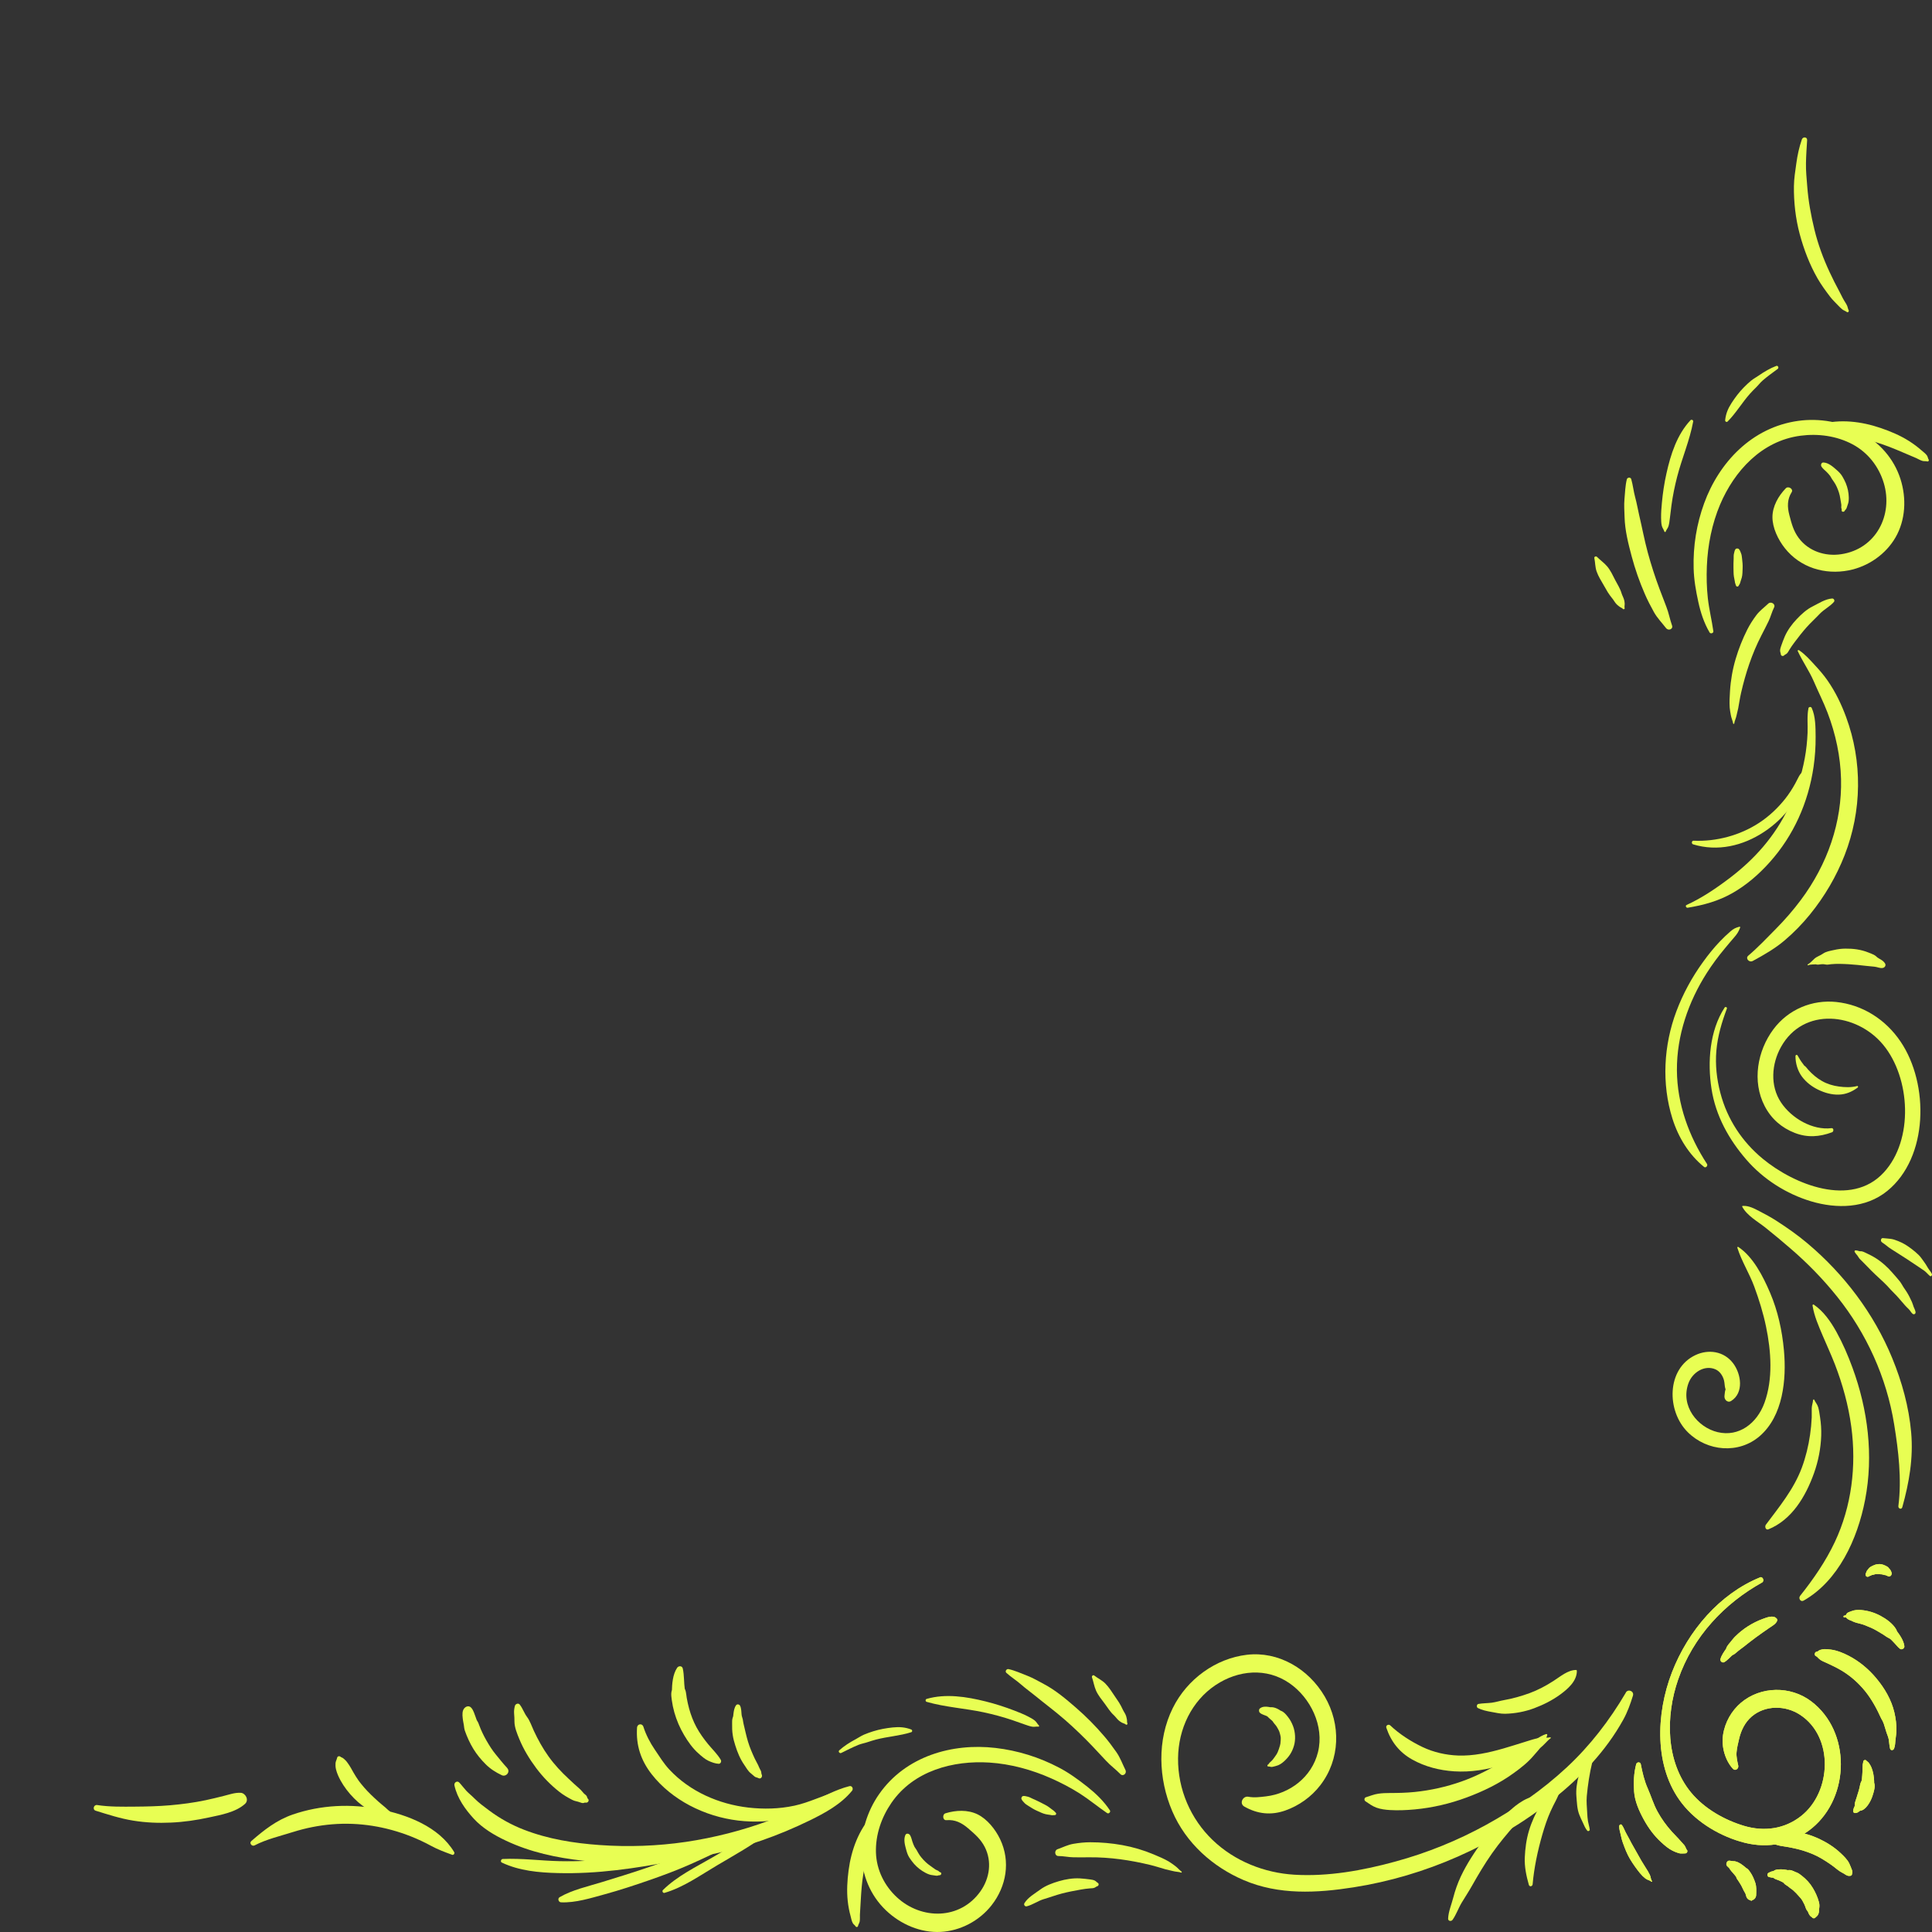 <?xml version="1.0" encoding="UTF-8"?>
<svg xmlns="http://www.w3.org/2000/svg" width="209" height="209" viewBox="0 0 209 209" fill="none">
  <rect x="0" y="0" width="209" height="209" fill="#333333" stroke="none"/>
  <g clip-path="url(#clip0_571_842)">
    <path d="M194.47 70.416C194.98 71.539 195.722 72.57 196.21 73.704C196.697 74.839 197.258 75.942 197.698 77.092C198.584 79.408 199.099 81.84 199.16 84.279C199.276 88.908 197.717 93.474 194.804 97.369C193.997 98.448 193.097 99.487 192.128 100.467C191.154 101.454 190.189 102.478 189.117 103.39C188.788 103.672 189.215 104.171 189.623 103.949C190.852 103.283 192.035 102.601 193.074 101.716C194.076 100.863 194.98 99.931 195.787 98.94C197.392 96.968 198.659 94.791 199.549 92.51C201.423 87.714 201.488 82.387 199.707 77.564C199.201 76.195 198.561 74.851 197.698 73.613C197.304 73.042 196.826 72.491 196.344 71.971C195.811 71.396 195.3 70.805 194.628 70.345C194.563 70.301 194.433 70.341 194.47 70.424V70.416Z" fill="#E8FE53"></path>
    <path d="M195.633 76.629C195.461 77.479 195.577 78.413 195.54 79.278C195.498 80.202 195.406 81.121 195.235 82.031C194.888 83.903 194.314 85.638 193.5 87.339C191.996 90.485 189.817 92.928 187.137 94.968C185.689 96.069 184.093 97.155 182.45 97.897C182.275 97.976 182.413 98.227 182.571 98.197C184.292 97.912 185.87 97.489 187.415 96.609C188.924 95.754 190.279 94.579 191.454 93.262C194.009 90.406 195.619 86.848 196.188 82.955C196.345 81.878 196.419 80.782 196.41 79.696C196.401 78.698 196.41 77.489 195.984 76.579C195.91 76.422 195.66 76.456 195.628 76.629H195.633Z" fill="#E8FE53"></path>
    <path d="M188.183 100.247C187.753 100.36 187.535 100.463 187.188 100.763C186.804 101.097 186.43 101.451 186.078 101.82C185.407 102.518 184.792 103.285 184.222 104.076C183.043 105.708 182.066 107.487 181.349 109.399C179.97 113.066 179.734 117.239 180.919 121.005C181.562 123.054 182.719 124.927 184.347 126.239C184.528 126.387 184.782 126.102 184.657 125.91C182.709 122.922 181.428 119.456 181.405 115.784C181.382 112.004 182.659 108.352 184.639 105.251C185.227 104.332 185.874 103.457 186.568 102.626C186.897 102.233 187.225 101.83 187.563 101.446C187.91 101.053 188.068 100.817 188.253 100.326C188.266 100.281 188.22 100.247 188.188 100.257L188.183 100.247Z" fill="#E8FE53"></path>
    <path d="M186.554 109.016C184.944 111.498 184.699 114.885 185.148 117.79C185.597 120.71 187.04 123.276 188.9 125.429C190.765 127.591 193.282 129.169 195.933 129.961C198.673 130.777 201.814 130.742 204.16 128.835C208.625 125.212 208.699 117.274 205.608 112.688C203.966 110.25 201.453 108.687 198.64 108.392C196.063 108.121 193.463 109.173 191.843 111.346C190.113 113.666 189.511 116.979 190.899 119.653C191.626 121.054 192.745 122.007 194.147 122.553C195.517 123.089 196.822 122.991 198.182 122.489C198.395 122.411 198.381 122.012 198.127 122.042C196.1 122.297 193.805 120.99 192.653 119.24C191.468 117.446 191.644 115.091 192.662 113.263C195.096 108.888 200.847 109.547 203.721 113.027C206.682 116.61 207.038 123.315 203.781 126.839C200.255 130.659 194.073 128.142 190.7 125.36C188.489 123.536 186.86 121.118 186.106 118.232C185.712 116.733 185.541 115.205 185.675 113.651C185.81 112.078 186.263 110.574 186.809 109.114C186.869 108.952 186.642 108.874 186.559 109.001L186.554 109.016Z" fill="#E8FE53"></path>
    <path d="M200.898 117.485C200.269 117.652 199.552 117.628 198.909 117.534C198.289 117.451 197.673 117.264 197.118 116.954C196.558 116.64 196.054 116.212 195.614 115.726C195.494 115.588 195.387 115.436 195.249 115.318L195.138 115.268C195.221 115.322 195.225 115.313 195.151 115.239C195.114 115.17 195.054 115.101 195.008 115.042C194.8 114.772 194.624 114.482 194.457 114.177C194.397 114.064 194.231 114.113 194.231 114.241C194.226 115.018 194.471 115.848 194.925 116.458C195.392 117.087 196.017 117.559 196.701 117.888C197.396 118.223 198.145 118.434 198.909 118.414C199.681 118.395 200.334 118.11 200.963 117.652C201.042 117.593 200.995 117.456 200.898 117.485Z" fill="#E8FE53"></path>
    <path d="M188.475 130.55C189.002 131.524 190.145 132.138 190.973 132.797C191.908 133.539 192.815 134.306 193.722 135.087C195.545 136.655 197.238 138.395 198.756 140.293C201.898 144.225 204.082 148.978 204.905 154.075C205.373 156.966 205.738 159.999 205.363 162.918C205.326 163.208 205.706 163.341 205.789 163.041C206.525 160.406 206.992 157.728 206.747 154.97C206.502 152.188 205.747 149.475 204.697 146.919C202.707 142.067 199.455 137.815 195.563 134.532C194.476 133.613 193.333 132.811 192.149 132.05C191.556 131.666 190.941 131.342 190.316 131.017C189.738 130.718 189.183 130.418 188.526 130.452C188.484 130.452 188.452 130.501 188.475 130.545V130.55Z" fill="#E8FE53"></path>
    <path d="M196.077 141.231C196.262 142.392 196.734 143.443 197.187 144.515C197.627 145.552 198.099 146.565 198.506 147.617C199.334 149.77 199.959 152.031 200.269 154.341C200.838 158.593 200.306 162.962 198.483 166.821C197.488 168.925 196.16 170.842 194.735 172.631C194.513 172.911 194.791 173.334 195.11 173.152C198.858 171.024 200.94 166.521 201.763 162.25C202.693 157.447 202.064 152.488 200.394 147.946C199.908 146.619 199.348 145.321 198.668 144.092C198.039 142.957 197.261 141.841 196.206 141.128C196.137 141.079 196.068 141.158 196.077 141.231Z" fill="#E8FE53"></path>
    <path d="M196.132 151.456C196.118 151.755 195.994 152.036 195.989 152.345C195.984 152.675 195.998 152.999 195.989 153.328C195.961 153.967 195.901 154.592 195.808 155.221C195.633 156.435 195.341 157.634 194.915 158.78C194.05 161.105 192.472 163.007 191.029 164.939C190.876 165.145 191.01 165.558 191.302 165.44C193.814 164.422 195.323 161.925 196.239 159.355C196.697 158.067 196.97 156.686 197.016 155.304C197.039 154.636 196.988 153.948 196.887 153.289C196.836 152.945 196.785 152.576 196.692 152.242C196.6 151.918 196.391 151.716 196.257 151.421C196.23 151.357 196.146 151.392 196.142 151.456H196.132Z" fill="#E8FE53"></path>
    <path d="M187.943 134.979C188.405 136.449 189.238 137.737 189.77 139.177C190.288 140.583 190.742 142.042 191.047 143.517C191.598 146.162 191.815 149.175 190.876 151.755C190.057 153.997 188.105 155.471 185.81 154.926C183.639 154.41 181.766 152.104 182.649 149.651C183.075 148.467 184.384 147.626 185.564 148.128C186.041 148.334 186.369 148.816 186.499 149.327C186.573 149.617 186.559 149.927 186.642 150.217C186.726 150.497 186.735 150.089 186.642 150.384C186.582 150.58 186.587 150.772 186.554 150.969C186.485 151.396 186.878 151.799 187.272 151.554C188.669 150.679 188.364 148.634 187.485 147.474C186.485 146.157 184.805 145.93 183.404 146.594C180.266 148.079 180.266 152.64 182.585 154.935C184.694 157.025 188.1 157.315 190.367 155.353C192.875 153.181 193.278 149.253 192.981 146.058C192.787 143.935 192.32 141.802 191.487 139.855C190.719 138.061 189.655 135.962 188.044 134.891C187.993 134.856 187.924 134.91 187.943 134.974V134.979Z" fill="#E8FE53"></path>
    <path d="M200.63 135.427C200.713 135.579 200.806 135.672 200.917 135.805C201.018 135.928 201.083 136.09 201.204 136.208C201.472 136.483 201.75 136.744 202.013 137.024C202.564 137.609 203.165 138.159 203.753 138.7C204.026 138.956 204.285 139.236 204.535 139.516C204.799 139.811 205.086 140.057 205.34 140.357C205.59 140.652 205.844 140.942 206.099 141.232C206.228 141.379 206.363 141.502 206.501 141.64C206.65 141.787 206.737 141.989 206.899 142.121C207.052 142.249 207.251 142.131 207.219 141.925C207.186 141.723 207.08 141.546 207.01 141.359C206.946 141.187 206.904 141.01 206.825 140.838C206.654 140.46 206.474 140.091 206.252 139.742C206.136 139.56 206.011 139.388 205.895 139.211C205.78 139.03 205.687 138.838 205.553 138.661C205.289 138.322 205.002 138.012 204.72 137.688C204.188 137.068 203.522 136.474 202.837 136.056C202.481 135.839 202.101 135.653 201.726 135.481C201.629 135.436 201.537 135.397 201.435 135.372C201.347 135.348 201.236 135.372 201.157 135.353C201 135.309 200.898 135.264 200.718 135.264C200.644 135.264 200.597 135.353 200.634 135.422L200.63 135.427Z" fill="#E8FE53"></path>
    <path d="M203.577 134.384C203.804 134.527 204.012 134.694 204.225 134.866C204.438 135.038 204.669 135.166 204.896 135.318C205.349 135.623 205.817 135.888 206.265 136.193C206.7 136.488 207.135 136.778 207.57 137.063C207.769 137.196 207.977 137.334 208.172 137.471C208.389 137.628 208.56 137.859 208.773 138.032C208.908 138.14 209.046 137.938 208.986 137.805C208.861 137.545 208.662 137.348 208.523 137.102C208.394 136.871 208.255 136.66 208.098 136.444C207.922 136.203 207.751 135.947 207.543 135.746C207.32 135.53 207.084 135.333 206.844 135.146C206.372 134.782 205.909 134.478 205.359 134.266C205.09 134.163 204.84 134.06 204.558 134.021C204.271 133.981 203.98 133.966 203.693 133.937C203.462 133.912 203.401 134.266 203.582 134.379L203.577 134.384Z" fill="#E8FE53"></path>
    <path d="M195.6 104.42C195.915 104.297 196.225 104.351 196.553 104.307C196.475 104.297 196.401 104.287 196.322 104.273C196.6 104.42 196.831 104.317 197.127 104.302C197.312 104.292 197.479 104.351 197.659 104.356C197.789 104.356 197.932 104.322 198.062 104.307C198.687 104.243 199.339 104.273 199.964 104.307C200.593 104.341 201.227 104.415 201.851 104.484C202.157 104.518 202.458 104.548 202.763 104.573C203.068 104.597 203.346 104.759 203.656 104.715C203.869 104.686 204.063 104.455 203.92 104.224C203.698 103.865 203.346 103.771 203.031 103.535C203.124 103.604 202.98 103.476 202.953 103.452C202.874 103.383 202.795 103.334 202.707 103.285C202.513 103.186 202.305 103.113 202.106 103.034C201.31 102.714 200.473 102.611 199.621 102.621C199.214 102.626 198.807 102.675 198.404 102.769C197.988 102.862 197.548 102.921 197.192 103.172C196.905 103.378 196.558 103.467 196.29 103.702C196.04 103.924 195.855 104.165 195.559 104.332C195.512 104.356 195.545 104.445 195.596 104.425L195.6 104.42Z" fill="#E8FE53"></path>
    <path d="M195.11 83.294C194.976 83.54 194.749 83.707 194.619 83.962C194.481 84.237 194.342 84.508 194.194 84.778C193.879 85.353 193.518 85.904 193.116 86.415C192.315 87.423 191.371 88.308 190.316 89.001C188.225 90.377 185.657 91.055 183.205 90.947C182.992 90.937 182.955 91.276 183.154 91.34C185.8 92.146 188.539 91.517 190.853 89.979C191.977 89.232 192.977 88.298 193.782 87.177C194.203 86.587 194.573 85.968 194.865 85.294C194.99 85.004 195.091 84.704 195.193 84.405C195.323 84.007 195.239 83.746 195.276 83.343C195.286 83.25 195.156 83.22 195.114 83.299L195.11 83.294Z" fill="#E8FE53"></path>
    <path d="M199.98 33.56C199.911 33.427 199.888 33.245 199.832 33.108C199.749 32.906 199.624 32.724 199.509 32.538C199.31 32.213 199.162 31.869 198.981 31.535C198.602 30.832 198.25 30.139 197.912 29.411C197.232 27.951 196.668 26.423 196.284 24.845C195.904 23.287 195.622 21.738 195.502 20.136C195.437 19.291 195.349 18.489 195.367 17.634C195.381 16.808 195.441 15.982 195.492 15.162C195.515 14.793 195.03 14.773 194.923 15.078C194.632 15.919 194.442 16.789 194.322 17.678C194.211 18.489 194.072 19.32 194.063 20.136C194.039 21.856 194.243 23.66 194.687 25.312C195.136 26.988 195.761 28.62 196.612 30.109C197.015 30.812 197.5 31.471 197.986 32.11C198.25 32.454 198.569 32.749 198.865 33.063C198.995 33.201 199.125 33.329 199.268 33.447C199.439 33.589 199.624 33.629 199.795 33.757C199.911 33.845 200.045 33.678 199.985 33.555L199.98 33.56Z" fill="#E8FE53"></path>
    <path d="M190.395 170.64C186.05 172.41 182.617 176.386 180.863 180.923C179.142 185.386 178.906 191.177 181.946 195.08C183.612 197.218 186.221 198.712 188.743 199.346C191.297 199.99 193.939 199.479 196.026 197.759C200.144 194.362 200.246 187.299 195.924 184.04C193.694 182.359 190.483 182.388 188.331 184.202C187.318 185.057 186.591 186.33 186.393 187.692C186.207 188.96 186.615 190.425 187.466 191.349C187.716 191.619 188.114 191.339 188.04 190.995C187.943 190.557 187.818 190.027 187.855 189.579C187.892 189.093 188.021 188.586 188.132 188.11C188.345 187.176 188.785 186.301 189.497 185.691C190.973 184.433 193.157 184.472 194.726 185.5C198.4 187.898 198.15 193.836 194.851 196.446C193.046 197.877 190.821 198.157 188.683 197.523C186.573 196.893 184.38 195.669 182.927 193.9C180.183 190.567 180.165 185.647 181.539 181.685C183.149 177.035 186.536 173.462 190.617 171.191C190.899 171.034 190.705 170.513 190.395 170.635V170.64Z" fill="#E8FE53"></path>
    <path d="M196.438 179.149C196.553 179.237 196.581 179.227 196.526 179.109C196.54 179.173 196.567 179.227 196.604 179.272C196.706 179.375 196.808 179.478 196.928 179.562C197.146 179.709 197.391 179.793 197.627 179.906C198.15 180.152 198.673 180.392 199.177 180.692C200.149 181.267 201.014 182.024 201.74 182.914C202.462 183.799 203.022 184.836 203.499 185.888C203.573 186.045 203.647 186.148 203.735 186.296C203.591 186.05 203.758 186.394 203.781 186.463C203.887 186.773 203.971 187.092 204.072 187.402C204.16 187.667 204.276 187.918 204.327 188.198C204.382 188.518 204.382 188.842 204.461 189.152C204.526 189.402 204.822 189.363 204.901 189.152C205.007 188.857 205.025 188.542 205.049 188.232C205.072 187.903 205.146 187.574 205.155 187.244C205.174 186.61 205.072 185.853 204.928 185.244C204.604 183.868 203.869 182.629 202.994 181.577C202.152 180.56 201.12 179.699 199.968 179.109C199.367 178.8 198.728 178.539 198.062 178.451C197.752 178.411 197.456 178.367 197.141 178.426C197.007 178.451 196.845 178.49 196.729 178.574C196.66 178.618 196.609 178.672 196.567 178.746C196.651 178.643 196.623 178.628 196.489 178.687C196.299 178.726 196.243 179.065 196.433 179.149H196.438Z" fill="#E8FE53"></path>
    <path d="M199.505 174.961C199.593 174.961 199.686 174.971 199.774 174.976C199.737 174.951 199.695 174.927 199.658 174.907C199.834 175.182 200.061 175.251 200.352 175.354C200.274 175.305 200.2 175.256 200.121 175.212C200.551 175.566 201.171 175.59 201.671 175.787C202.171 175.983 202.578 176.141 203.059 176.426C203.281 176.558 203.508 176.686 203.725 176.824C203.841 176.898 203.952 176.976 204.063 177.055C204.197 177.148 204.336 177.202 204.475 177.286C204.41 177.247 204.503 177.315 204.521 177.325C204.581 177.374 204.632 177.433 204.688 177.487C204.776 177.576 204.859 177.664 204.942 177.753C205.141 177.964 205.312 178.19 205.539 178.367C205.72 178.51 206.043 178.323 206.011 178.077C205.969 177.728 205.821 177.414 205.65 177.114C205.558 176.952 205.451 176.799 205.345 176.652C205.317 176.617 205.206 176.46 205.215 176.48C205.252 176.554 205.141 176.293 205.123 176.259C204.748 175.624 204.049 175.128 203.434 174.799C202.777 174.445 202.069 174.233 201.338 174.17C200.986 174.14 200.607 174.16 200.278 174.297C200.144 174.351 199.977 174.396 199.853 174.479C199.746 174.553 199.76 174.637 199.681 174.715C199.64 174.754 199.533 174.764 199.482 174.784C199.39 174.813 199.408 174.961 199.505 174.966V174.961Z" fill="#E8FE53"></path>
    <path d="M202.203 170.522C202.231 170.498 202.272 170.468 202.314 170.438C202.268 170.453 202.222 170.463 202.175 170.478C202.12 170.468 202.12 170.468 202.175 170.478C202.217 170.488 202.259 170.488 202.305 170.473C202.351 170.458 202.393 170.434 202.434 170.414C202.462 170.399 202.485 170.384 202.513 170.375C202.457 170.399 202.499 170.384 202.532 170.375H202.328C202.527 170.419 202.703 170.33 202.892 170.286C202.943 170.276 202.929 170.281 202.855 170.286C202.874 170.286 202.892 170.286 202.911 170.281C202.948 170.281 202.99 170.281 203.027 170.281C203.096 170.281 203.161 170.281 203.23 170.281C203.267 170.281 203.415 170.301 203.239 170.281C203.313 170.291 203.364 170.301 203.434 170.301C203.471 170.301 203.512 170.301 203.549 170.306C203.688 170.32 203.475 170.286 203.563 170.306C203.628 170.32 203.693 170.335 203.758 170.355C203.929 170.409 204.058 170.419 204.225 170.33C204.156 170.35 204.082 170.37 204.012 170.389C203.947 170.379 203.938 170.379 203.98 170.394C203.929 170.37 203.924 170.37 203.966 170.389C203.994 170.404 204.017 170.414 204.045 170.429C204.091 170.453 204.132 170.468 204.179 170.483C204.197 170.488 204.211 170.493 204.225 170.502C204.179 170.483 204.193 170.488 204.271 170.522C204.512 170.591 204.692 170.355 204.623 170.114C204.577 169.956 204.484 169.77 204.355 169.676C204.313 169.632 204.331 169.671 204.415 169.799C204.392 169.72 204.355 169.652 204.299 169.593C204.257 169.548 204.216 169.509 204.165 169.479C204.109 169.44 204.049 169.411 203.989 169.381C203.846 169.312 203.698 169.253 203.54 169.219C203.337 169.179 203.124 169.204 202.925 169.248C202.897 169.253 202.869 169.263 202.842 169.273C202.707 169.332 202.689 169.342 202.786 169.297L202.758 169.307C202.666 169.337 202.578 169.381 202.49 169.425C202.3 169.519 202.12 169.642 202.055 169.863C202.087 169.804 202.12 169.745 202.152 169.686C202.027 169.848 201.833 169.996 201.907 170.237V170.07C201.916 170.02 201.888 170.099 201.879 170.114C201.861 170.143 201.847 170.178 201.833 170.212C201.722 170.468 201.99 170.694 202.198 170.512L202.203 170.522Z" fill="#E8FE53"></path>
    <path d="M192.204 175.113C191.871 174.656 191.084 174.99 190.663 175.143C190.113 175.344 189.585 175.615 189.086 175.929C188.6 176.239 188.128 176.617 187.716 177.025C187.517 177.222 187.36 177.438 187.184 177.65C186.962 177.915 186.698 178.185 186.703 178.564C186.726 178.475 186.749 178.392 186.767 178.303C186.527 178.652 186.235 179.036 186.12 179.458C186.05 179.714 186.323 179.93 186.541 179.802C186.906 179.581 187.207 179.213 187.535 178.932C187.42 178.982 187.304 179.036 187.193 179.085C187.545 179.075 187.762 178.824 188.021 178.608C188.202 178.451 188.41 178.323 188.604 178.166C189.053 177.807 189.502 177.458 189.96 177.119C190.418 176.775 190.899 176.46 191.367 176.126C191.575 175.978 191.797 175.855 191.996 175.683C192.121 175.575 192.357 175.3 192.218 175.108L192.204 175.113Z" fill="#E8FE53"></path>
    <path d="M182.497 200.147C182.381 199.975 182.339 199.783 182.21 199.611C182.085 199.449 181.932 199.317 181.803 199.159C181.506 198.805 181.164 198.491 180.859 198.147C180.262 197.483 179.73 196.751 179.299 195.959C178.864 195.163 178.619 194.308 178.254 193.482C177.883 192.656 177.671 191.737 177.499 190.847C177.444 190.572 177.064 190.597 177 190.847C176.741 191.821 176.708 192.799 176.773 193.797C176.842 194.868 177.333 195.949 177.837 196.864C178.332 197.763 178.952 198.599 179.697 199.282C180.072 199.626 180.488 199.99 180.937 200.206C181.15 200.309 181.377 200.408 181.604 200.472C181.863 200.545 182.057 200.491 182.312 200.496C182.473 200.496 182.603 200.29 182.506 200.137L182.497 200.147Z" fill="#E8FE53"></path>
    <path d="M178.702 203.475C178.573 203.303 178.578 203.033 178.48 202.826C178.351 202.551 178.198 202.31 178.036 202.059C177.712 201.558 177.407 201.042 177.125 200.516C176.847 200 176.537 199.513 176.278 198.987C176.144 198.722 175.986 198.466 175.852 198.201C175.718 197.94 175.621 197.65 175.445 197.419C175.348 197.291 175.167 197.404 175.163 197.542C175.149 197.842 175.251 198.152 175.316 198.437C175.385 198.751 175.45 199.051 175.561 199.356C175.783 199.97 176.005 200.56 176.338 201.116C176.662 201.651 177.018 202.153 177.407 202.634C177.597 202.865 177.786 203.047 178.004 203.219C178.203 203.377 178.467 203.391 178.633 203.554C178.684 203.603 178.744 203.529 178.702 203.48V203.475Z" fill="#E8FE53"></path>
    <path d="M200.334 202.777C200.417 202.526 200.394 202.399 200.292 202.163C200.204 201.961 200.13 201.74 200.033 201.548C199.811 201.126 199.436 200.767 199.098 200.452C198.418 199.813 197.622 199.312 196.794 198.923C195.938 198.525 195.05 198.265 194.124 198.147C193.657 198.088 193.208 198.088 192.741 198.147C192.255 198.211 191.908 198.393 191.487 198.633C191.191 198.801 191.274 199.277 191.579 199.371C191.94 199.484 192.264 199.626 192.644 199.685C193.046 199.744 193.439 199.818 193.842 199.892C194.629 200.044 195.397 200.275 196.137 200.59C196.831 200.885 197.47 201.298 198.094 201.73C198.432 201.961 198.737 202.251 199.084 202.472C199.251 202.581 199.413 202.639 199.575 202.753C199.774 202.89 199.917 202.959 200.158 202.925C200.25 202.91 200.315 202.866 200.348 202.772L200.334 202.777Z" fill="#E8FE53"></path>
    <path d="M196.41 207.402C196.41 207.402 196.424 207.363 196.433 207.343C196.382 207.388 196.327 207.427 196.276 207.471C196.632 207.329 196.785 207.024 196.78 206.641C196.78 206.493 196.757 206.709 196.78 206.562C196.79 206.513 196.794 206.464 196.803 206.41C196.836 206.174 196.827 205.967 196.762 205.741C196.618 205.21 196.387 204.704 196.109 204.242C195.785 203.701 195.392 203.288 194.911 202.91C194.823 202.841 194.73 202.772 194.638 202.708C194.536 202.639 194.43 202.585 194.314 202.541C194.11 202.458 194.485 202.625 194.272 202.531C194.124 202.467 193.981 202.389 193.828 202.34C193.597 202.266 193.412 202.305 193.18 202.34H193.555C193.254 202.271 192.949 202.217 192.639 202.222C192.32 202.227 191.908 202.222 191.741 202.566C191.82 202.502 191.899 202.438 191.982 202.369C191.871 202.418 191.751 202.418 191.64 202.453C191.529 202.487 191.418 202.551 191.311 202.605C191.14 202.693 191.172 203.018 191.367 203.052C191.459 203.067 191.547 203.097 191.64 203.111C191.704 203.126 191.829 203.111 191.89 203.141L191.746 202.988C191.82 203.17 191.987 203.254 192.153 203.313C192.213 203.337 192.278 203.357 192.338 203.377C192.417 203.406 192.445 203.421 192.468 203.431C192.5 203.446 192.764 203.568 192.69 203.534C192.653 203.514 192.796 203.588 192.82 203.598C192.875 203.627 193.051 203.765 192.894 203.608C192.676 203.391 193.023 203.78 193.069 203.819C193.204 203.927 193.352 204.006 193.49 204.104C193.282 203.952 193.666 204.257 193.648 204.242C193.703 204.281 193.759 204.32 193.814 204.36C193.87 204.399 193.921 204.443 193.976 204.483C193.856 204.389 193.935 204.448 194.004 204.512C194.106 204.606 194.203 204.699 194.3 204.797C194.49 204.999 194.67 205.2 194.851 205.407C194.721 205.259 194.855 205.417 194.879 205.451C194.916 205.51 194.953 205.569 194.99 205.628C195.059 205.746 195.124 205.869 195.184 205.997C195.212 206.061 195.239 206.124 195.267 206.183C195.193 206.011 195.267 206.203 195.286 206.242C195.327 206.351 195.355 206.469 195.411 206.567C195.545 206.754 195.573 206.788 195.489 206.675C195.503 206.695 195.512 206.709 195.526 206.729C195.559 206.798 195.573 206.803 195.559 206.739C195.568 206.773 195.582 206.803 195.591 206.837C195.633 206.955 195.674 207.039 195.739 207.142C195.813 207.265 195.938 207.393 196.146 207.461C196.095 207.417 196.04 207.378 195.989 207.334C195.998 207.353 196.003 207.373 196.012 207.393C196.077 207.56 196.35 207.555 196.419 207.393L196.41 207.402Z" fill="#E8FE53"></path>
    <path d="M189.497 205.608C189.516 205.579 189.543 205.559 189.581 205.549C189.816 205.466 189.969 205.259 189.978 204.989C189.997 204.566 190.02 204.085 189.886 203.682C189.747 203.269 189.576 202.861 189.326 202.512C189.192 202.32 189.085 202.158 188.868 202.064C188.558 201.927 189.09 202.271 188.933 202.114C188.9 202.079 188.863 202.05 188.831 202.02C188.655 201.868 188.475 201.725 188.28 201.602C188.1 201.489 187.91 201.401 187.707 201.357C187.637 201.332 187.568 201.332 187.498 201.347C187.392 201.357 187.406 201.361 187.545 201.357C187.545 201.342 187.429 201.332 187.415 201.327C187.309 201.307 187.198 201.293 187.087 201.283C186.804 201.258 186.633 201.696 186.851 201.887C186.915 201.946 186.976 202.005 187.04 202.064C187.05 202.074 187.1 202.138 187.114 202.138C187.096 202.104 187.077 202.069 187.059 202.04C187.073 202.114 187.105 202.177 187.151 202.232C187.253 202.379 187.373 202.512 187.489 202.639C187.605 202.767 187.716 202.905 187.822 203.047C187.762 202.969 187.767 203.003 187.822 203.052C187.859 203.111 187.855 203.077 187.808 202.949C187.776 202.787 187.771 202.777 187.794 202.929C187.813 203.057 187.845 203.175 187.919 203.283C187.961 203.337 188.003 203.396 188.044 203.451C187.984 203.362 187.97 203.347 188.003 203.396C188.192 203.686 188.382 203.967 188.521 204.291C188.59 204.443 188.664 204.586 188.752 204.729C188.752 204.729 188.84 204.866 188.799 204.792C188.762 204.729 188.822 204.861 188.826 204.871C188.854 204.96 188.882 205.048 188.905 205.141C188.956 205.328 189.099 205.5 189.284 205.544C189.321 205.559 189.354 205.574 189.391 205.589C189.414 205.623 189.465 205.638 189.493 205.603L189.497 205.608Z" fill="#E8FE53"></path>
    <path d="M200.658 196.136C200.787 196.136 200.889 196.107 201.005 196.043C201.083 195.999 201.19 195.881 201.273 195.861H201.014C201.606 196.028 202.129 195.256 202.374 194.745C202.504 194.48 202.601 194.185 202.68 193.895C202.795 193.462 202.888 193.054 202.647 192.646C202.68 192.774 202.712 192.902 202.744 193.03C202.754 192.548 202.707 192.061 202.582 191.599C202.522 191.378 202.439 191.147 202.323 190.95C202.268 190.857 202.212 190.764 202.148 190.68C202.073 190.587 201.962 190.543 201.893 190.454C201.782 190.321 201.551 190.425 201.56 190.602C201.56 190.69 201.514 190.798 201.504 190.892C201.495 190.99 201.495 191.088 201.49 191.186C201.481 191.373 201.481 191.565 201.472 191.752C201.467 191.943 201.444 192.135 201.43 192.327C201.421 192.415 201.421 192.43 201.43 192.371C201.421 192.42 201.416 192.469 201.407 192.519C201.389 192.617 201.37 192.72 201.347 192.818C201.407 192.705 201.467 192.597 201.532 192.484C201.25 192.75 201.236 193.044 201.157 193.398C201.102 193.639 201.028 193.865 200.954 194.096C200.884 194.313 200.829 194.534 200.75 194.74C200.653 195.011 200.57 195.345 200.722 195.61C200.699 195.522 200.676 195.433 200.658 195.35C200.653 195.271 200.639 195.384 200.621 195.419C200.597 195.478 200.565 195.532 200.542 195.591C200.496 195.704 200.477 195.802 200.468 195.925C200.459 196.033 200.565 196.131 200.658 196.126V196.136Z" fill="#E8FE53"></path>
    <path d="M190.395 170.64C186.05 172.41 182.617 176.386 180.863 180.923C179.142 185.386 178.906 191.177 181.946 195.08C183.612 197.218 186.221 198.712 188.743 199.346C191.297 199.99 193.939 199.479 196.026 197.759C200.144 194.362 200.246 187.299 195.924 184.04C193.694 182.359 190.483 182.388 188.331 184.202C187.318 185.057 186.591 186.33 186.393 187.692C186.207 188.96 186.615 190.425 187.466 191.349C187.716 191.619 188.114 191.339 188.04 190.995C187.943 190.557 187.818 190.027 187.855 189.579C187.892 189.093 188.021 188.586 188.132 188.11C188.345 187.176 188.785 186.301 189.497 185.691C190.973 184.433 193.157 184.472 194.726 185.5C198.4 187.898 198.15 193.836 194.851 196.446C193.046 197.877 190.821 198.157 188.683 197.523C186.573 196.893 184.38 195.669 182.927 193.9C180.183 190.567 180.165 185.647 181.539 181.685C183.149 177.035 186.536 173.462 190.617 171.191C190.899 171.034 190.705 170.513 190.395 170.635V170.64Z" fill="#E8FE53"></path>
    <path d="M196.438 179.149C196.553 179.237 196.581 179.227 196.525 179.109C196.539 179.173 196.567 179.227 196.604 179.272C196.706 179.375 196.808 179.478 196.928 179.562C197.145 179.709 197.391 179.793 197.627 179.906C198.15 180.152 198.672 180.392 199.177 180.692C200.148 181.267 201.014 182.024 201.74 182.914C202.462 183.799 203.022 184.836 203.498 185.888C203.572 186.045 203.646 186.148 203.734 186.296C203.591 186.05 203.757 186.394 203.781 186.463C203.887 186.773 203.97 187.092 204.072 187.402C204.16 187.667 204.276 187.918 204.327 188.198C204.382 188.518 204.382 188.842 204.461 189.152C204.526 189.402 204.822 189.363 204.9 189.152C205.007 188.857 205.025 188.542 205.048 188.232C205.072 187.903 205.146 187.574 205.155 187.244C205.173 186.61 205.072 185.853 204.928 185.244C204.604 183.868 203.869 182.629 202.994 181.577C202.152 180.56 201.12 179.699 199.968 179.109C199.366 178.8 198.728 178.539 198.062 178.451C197.752 178.411 197.455 178.367 197.141 178.426C197.007 178.451 196.845 178.49 196.729 178.574C196.66 178.618 196.609 178.672 196.567 178.746C196.65 178.643 196.623 178.628 196.488 178.687C196.299 178.726 196.243 179.065 196.433 179.149H196.438Z" fill="#E8FE53"></path>
    <path d="M199.505 174.961C199.593 174.961 199.686 174.971 199.774 174.976C199.737 174.951 199.695 174.927 199.658 174.907C199.834 175.182 200.061 175.251 200.352 175.354C200.273 175.305 200.199 175.256 200.121 175.212C200.551 175.566 201.171 175.59 201.671 175.787C202.171 175.983 202.578 176.141 203.059 176.426C203.281 176.558 203.508 176.686 203.725 176.824C203.841 176.898 203.952 176.976 204.063 177.055C204.197 177.148 204.336 177.202 204.475 177.286C204.41 177.247 204.503 177.315 204.521 177.325C204.581 177.374 204.632 177.433 204.688 177.487C204.776 177.576 204.859 177.664 204.942 177.753C205.141 177.964 205.312 178.19 205.539 178.367C205.719 178.51 206.043 178.323 206.011 178.077C205.969 177.728 205.821 177.414 205.65 177.114C205.557 176.952 205.451 176.799 205.345 176.652C205.317 176.617 205.206 176.46 205.215 176.48C205.252 176.554 205.141 176.293 205.123 176.259C204.748 175.624 204.049 175.128 203.434 174.799C202.777 174.445 202.069 174.233 201.338 174.17C200.986 174.14 200.607 174.16 200.278 174.297C200.144 174.351 199.977 174.396 199.852 174.479C199.746 174.553 199.76 174.637 199.681 174.715C199.64 174.754 199.533 174.764 199.482 174.784C199.39 174.813 199.408 174.961 199.505 174.966V174.961Z" fill="#E8FE53"></path>
    <path d="M202.203 170.522C202.231 170.498 202.272 170.468 202.314 170.438C202.268 170.453 202.221 170.463 202.175 170.478C202.12 170.468 202.12 170.468 202.175 170.478C202.217 170.488 202.258 170.488 202.305 170.473C202.351 170.458 202.393 170.434 202.434 170.414C202.462 170.399 202.485 170.384 202.513 170.375C202.457 170.399 202.499 170.384 202.531 170.375H202.328C202.527 170.419 202.703 170.33 202.892 170.286C202.943 170.276 202.929 170.281 202.855 170.286C202.874 170.286 202.892 170.286 202.911 170.281C202.948 170.281 202.989 170.281 203.026 170.281C203.096 170.281 203.161 170.281 203.23 170.281C203.267 170.281 203.415 170.301 203.239 170.281C203.313 170.291 203.364 170.301 203.434 170.301C203.471 170.301 203.512 170.301 203.549 170.306C203.688 170.32 203.475 170.286 203.563 170.306C203.628 170.32 203.693 170.335 203.758 170.355C203.929 170.409 204.058 170.419 204.225 170.33C204.155 170.35 204.081 170.37 204.012 170.389C203.947 170.379 203.938 170.379 203.98 170.394C203.929 170.37 203.924 170.37 203.966 170.389C203.994 170.404 204.017 170.414 204.044 170.429C204.091 170.453 204.132 170.468 204.179 170.483C204.197 170.488 204.211 170.493 204.225 170.502C204.179 170.483 204.192 170.488 204.271 170.522C204.512 170.591 204.692 170.355 204.623 170.114C204.577 169.956 204.484 169.77 204.354 169.676C204.313 169.632 204.331 169.671 204.415 169.799C204.391 169.72 204.354 169.652 204.299 169.593C204.257 169.548 204.216 169.509 204.165 169.479C204.109 169.44 204.049 169.411 203.989 169.381C203.845 169.312 203.697 169.253 203.54 169.219C203.336 169.179 203.124 169.204 202.925 169.248C202.897 169.253 202.869 169.263 202.841 169.273C202.707 169.332 202.689 169.342 202.786 169.297L202.758 169.307C202.666 169.337 202.578 169.381 202.49 169.425C202.3 169.519 202.12 169.642 202.055 169.863C202.087 169.804 202.12 169.745 202.152 169.686C202.027 169.848 201.833 169.996 201.907 170.237V170.07C201.916 170.02 201.888 170.099 201.879 170.114C201.86 170.143 201.847 170.178 201.833 170.212C201.722 170.468 201.99 170.694 202.198 170.512L202.203 170.522Z" fill="#E8FE53"></path>
    <path d="M192.204 175.113C191.871 174.656 191.084 174.99 190.663 175.143C190.113 175.344 189.585 175.615 189.085 175.929C188.6 176.239 188.128 176.617 187.716 177.025C187.517 177.222 187.36 177.438 187.184 177.65C186.962 177.915 186.698 178.185 186.702 178.564C186.726 178.475 186.749 178.392 186.767 178.303C186.527 178.652 186.235 179.036 186.119 179.458C186.05 179.714 186.323 179.93 186.541 179.802C186.906 179.581 187.207 179.213 187.535 178.932C187.42 178.982 187.304 179.036 187.193 179.085C187.545 179.075 187.762 178.824 188.021 178.608C188.202 178.451 188.41 178.323 188.604 178.166C189.053 177.807 189.502 177.458 189.96 177.119C190.418 176.775 190.899 176.46 191.366 176.126C191.575 175.978 191.797 175.855 191.996 175.683C192.121 175.575 192.357 175.3 192.218 175.108L192.204 175.113Z" fill="#E8FE53"></path>
    <path d="M182.496 200.147C182.381 199.975 182.339 199.783 182.21 199.611C182.085 199.449 181.932 199.317 181.802 199.159C181.506 198.805 181.164 198.491 180.859 198.147C180.262 197.483 179.73 196.751 179.299 195.959C178.864 195.163 178.619 194.308 178.254 193.482C177.883 192.656 177.67 191.737 177.499 190.847C177.444 190.572 177.064 190.597 177 190.847C176.74 191.821 176.708 192.799 176.773 193.797C176.842 194.868 177.333 195.949 177.837 196.864C178.332 197.763 178.952 198.599 179.697 199.282C180.072 199.626 180.488 199.99 180.937 200.206C181.15 200.309 181.377 200.408 181.603 200.472C181.863 200.545 182.057 200.491 182.311 200.496C182.473 200.496 182.603 200.29 182.506 200.137L182.496 200.147Z" fill="#E8FE53"></path>
    <path d="M178.702 203.475C178.573 203.303 178.577 203.033 178.48 202.826C178.351 202.551 178.198 202.31 178.036 202.059C177.712 201.558 177.407 201.042 177.125 200.516C176.847 200 176.537 199.513 176.278 198.987C176.144 198.722 175.986 198.466 175.852 198.201C175.718 197.94 175.621 197.65 175.445 197.419C175.348 197.291 175.167 197.404 175.163 197.542C175.149 197.842 175.251 198.152 175.315 198.437C175.385 198.751 175.45 199.051 175.561 199.356C175.783 199.97 176.005 200.56 176.338 201.116C176.662 201.651 177.018 202.153 177.407 202.634C177.597 202.865 177.786 203.047 178.004 203.219C178.203 203.377 178.466 203.391 178.633 203.554C178.684 203.603 178.744 203.529 178.702 203.48V203.475Z" fill="#E8FE53"></path>
    <path d="M200.334 202.777C200.417 202.526 200.394 202.399 200.292 202.163C200.204 201.961 200.13 201.74 200.033 201.548C199.811 201.126 199.436 200.767 199.098 200.452C198.418 199.813 197.622 199.312 196.794 198.923C195.938 198.525 195.05 198.265 194.124 198.147C193.657 198.088 193.208 198.088 192.741 198.147C192.255 198.211 191.908 198.393 191.487 198.633C191.191 198.801 191.274 199.277 191.579 199.371C191.94 199.484 192.264 199.626 192.644 199.685C193.046 199.744 193.439 199.818 193.842 199.892C194.628 200.044 195.397 200.275 196.137 200.59C196.831 200.885 197.469 201.298 198.094 201.73C198.432 201.961 198.737 202.251 199.084 202.472C199.251 202.581 199.413 202.639 199.575 202.753C199.774 202.89 199.917 202.959 200.158 202.925C200.25 202.91 200.315 202.866 200.347 202.772L200.334 202.777Z" fill="#E8FE53"></path>
    <path d="M196.41 207.402C196.41 207.402 196.424 207.363 196.433 207.343C196.382 207.388 196.327 207.427 196.276 207.471C196.632 207.329 196.785 207.024 196.78 206.641C196.78 206.493 196.757 206.709 196.78 206.562C196.789 206.513 196.794 206.464 196.803 206.41C196.836 206.174 196.826 205.967 196.761 205.741C196.618 205.21 196.387 204.704 196.109 204.242C195.785 203.701 195.392 203.288 194.911 202.91C194.823 202.841 194.73 202.772 194.638 202.708C194.536 202.639 194.429 202.585 194.314 202.541C194.11 202.458 194.485 202.625 194.272 202.531C194.124 202.467 193.981 202.389 193.828 202.34C193.597 202.266 193.412 202.305 193.18 202.34H193.555C193.254 202.271 192.949 202.217 192.639 202.222C192.32 202.227 191.908 202.222 191.741 202.566C191.82 202.502 191.899 202.438 191.982 202.369C191.871 202.418 191.75 202.418 191.639 202.453C191.528 202.487 191.417 202.551 191.311 202.605C191.14 202.693 191.172 203.018 191.366 203.052C191.459 203.067 191.547 203.097 191.639 203.111C191.704 203.126 191.829 203.111 191.889 203.141L191.746 202.988C191.82 203.17 191.986 203.254 192.153 203.313C192.213 203.337 192.278 203.357 192.338 203.377C192.417 203.406 192.445 203.421 192.468 203.431C192.5 203.446 192.764 203.568 192.69 203.534C192.653 203.514 192.796 203.588 192.819 203.598C192.875 203.627 193.051 203.765 192.893 203.608C192.676 203.391 193.023 203.78 193.069 203.819C193.203 203.927 193.351 204.006 193.49 204.104C193.282 203.952 193.666 204.257 193.648 204.242C193.703 204.281 193.759 204.32 193.814 204.36C193.87 204.399 193.921 204.443 193.976 204.483C193.856 204.389 193.934 204.448 194.004 204.512C194.106 204.606 194.203 204.699 194.3 204.797C194.49 204.999 194.67 205.2 194.851 205.407C194.721 205.259 194.855 205.417 194.878 205.451C194.915 205.51 194.952 205.569 194.989 205.628C195.059 205.746 195.124 205.869 195.184 205.997C195.211 206.061 195.239 206.124 195.267 206.183C195.193 206.011 195.267 206.203 195.285 206.242C195.327 206.351 195.355 206.469 195.41 206.567C195.545 206.754 195.572 206.788 195.489 206.675C195.503 206.695 195.512 206.709 195.526 206.729C195.558 206.798 195.572 206.803 195.558 206.739C195.568 206.773 195.582 206.803 195.591 206.837C195.633 206.955 195.674 207.039 195.739 207.142C195.813 207.265 195.938 207.393 196.146 207.461C196.095 207.417 196.04 207.378 195.989 207.334C195.998 207.353 196.003 207.373 196.012 207.393C196.077 207.56 196.35 207.555 196.419 207.393L196.41 207.402Z" fill="#E8FE53"></path>
    <path d="M189.497 205.608C189.516 205.579 189.543 205.559 189.58 205.549C189.816 205.466 189.969 205.259 189.978 204.989C189.997 204.566 190.02 204.085 189.886 203.682C189.747 203.269 189.576 202.861 189.326 202.512C189.192 202.32 189.085 202.158 188.868 202.064C188.558 201.927 189.09 202.271 188.933 202.114C188.9 202.079 188.863 202.05 188.831 202.02C188.655 201.868 188.475 201.725 188.28 201.602C188.1 201.489 187.91 201.401 187.706 201.357C187.637 201.332 187.568 201.332 187.498 201.347C187.392 201.357 187.406 201.361 187.545 201.357C187.545 201.342 187.429 201.332 187.415 201.327C187.309 201.307 187.197 201.293 187.086 201.283C186.804 201.258 186.633 201.696 186.85 201.887C186.915 201.946 186.975 202.005 187.04 202.064C187.049 202.074 187.1 202.138 187.114 202.138C187.096 202.104 187.077 202.069 187.059 202.04C187.073 202.114 187.105 202.177 187.151 202.232C187.253 202.379 187.373 202.512 187.489 202.639C187.605 202.767 187.716 202.905 187.822 203.047C187.762 202.969 187.767 203.003 187.822 203.052C187.859 203.111 187.855 203.077 187.808 202.949C187.776 202.787 187.771 202.777 187.794 202.929C187.813 203.057 187.845 203.175 187.919 203.283C187.961 203.337 188.003 203.396 188.044 203.451C187.984 203.362 187.97 203.347 188.003 203.396C188.192 203.686 188.382 203.967 188.521 204.291C188.59 204.443 188.664 204.586 188.752 204.729C188.752 204.729 188.84 204.866 188.798 204.792C188.761 204.729 188.822 204.861 188.826 204.871C188.854 204.96 188.882 205.048 188.905 205.141C188.956 205.328 189.099 205.5 189.284 205.544C189.321 205.559 189.354 205.574 189.391 205.589C189.414 205.623 189.465 205.638 189.492 205.603L189.497 205.608Z" fill="#E8FE53"></path>
    <path d="M200.658 196.136C200.787 196.136 200.889 196.107 201.005 196.043C201.083 195.999 201.19 195.881 201.273 195.861H201.014C201.606 196.028 202.129 195.256 202.374 194.745C202.504 194.48 202.601 194.185 202.68 193.895C202.795 193.462 202.888 193.054 202.647 192.646C202.68 192.774 202.712 192.902 202.744 193.03C202.754 192.548 202.707 192.061 202.582 191.599C202.522 191.378 202.439 191.147 202.323 190.95C202.268 190.857 202.212 190.764 202.147 190.68C202.073 190.587 201.962 190.543 201.893 190.454C201.782 190.321 201.551 190.425 201.56 190.602C201.56 190.69 201.514 190.798 201.504 190.892C201.495 190.99 201.495 191.088 201.49 191.186C201.481 191.373 201.481 191.565 201.472 191.752C201.467 191.943 201.444 192.135 201.43 192.327C201.421 192.415 201.421 192.43 201.43 192.371C201.421 192.42 201.416 192.469 201.407 192.519C201.389 192.617 201.37 192.72 201.347 192.818C201.407 192.705 201.467 192.597 201.532 192.484C201.25 192.75 201.236 193.044 201.157 193.398C201.102 193.639 201.028 193.865 200.954 194.096C200.884 194.313 200.829 194.534 200.75 194.74C200.653 195.011 200.57 195.345 200.722 195.61C200.699 195.522 200.676 195.433 200.658 195.35C200.653 195.271 200.639 195.384 200.62 195.419C200.597 195.478 200.565 195.532 200.542 195.591C200.496 195.704 200.477 195.802 200.468 195.925C200.459 196.033 200.565 196.131 200.658 196.126V196.136Z" fill="#E8FE53"></path>
    <path d="M175.884 183.101C174.103 186.129 172.002 188.852 169.471 191.206C166.853 193.639 163.891 195.689 160.8 197.39C157.677 199.11 154.369 200.447 150.959 201.376C147.428 202.345 143.676 203.023 140.016 202.802C136.796 202.605 133.584 201.361 131.174 199.046C128.823 196.785 127.407 193.595 127.44 190.208C127.472 187.004 128.925 184.01 131.498 182.29C133.941 180.658 137.022 180.378 139.493 182.088C141.737 183.637 143.287 186.694 142.575 189.55C141.895 192.283 139.498 194.028 136.948 194.328C136.296 194.401 135.69 194.49 135.033 194.367C134.459 194.259 134.019 195.099 134.612 195.433C136.032 196.24 137.494 196.397 139.03 195.861C140.497 195.345 141.853 194.396 142.829 193.123C144.976 190.341 145.083 186.561 143.306 183.523C141.529 180.486 138.267 178.613 134.885 179.011C131.549 179.404 128.439 181.606 126.871 184.772C125.154 188.232 125.307 192.42 126.811 195.93C128.305 199.42 131.239 201.976 134.538 203.387C138.332 205.014 142.454 204.792 146.424 204.168C150.306 203.559 154.11 202.433 157.733 200.831C161.379 199.218 164.858 197.169 168.014 194.642C170.994 192.253 173.691 189.481 175.598 186.04C176.051 185.224 176.37 184.335 176.648 183.435C176.801 182.943 176.125 182.673 175.88 183.091L175.884 183.101Z" fill="#E8FE53"></path>
    <path d="M137.198 191.098C137.356 191.083 137.48 191.172 137.642 191.137C137.777 191.113 137.915 191.069 138.05 191.034C138.378 190.951 138.646 190.774 138.901 190.543C139.424 190.071 139.771 189.565 139.979 188.852C140.173 188.193 140.127 187.382 139.886 186.743C139.743 186.365 139.572 186.045 139.327 185.731C139.067 185.396 138.725 185.003 138.286 185.023C138.406 185.057 138.526 185.092 138.642 185.126C138.23 184.841 137.772 184.595 137.272 184.708H137.545C137.152 184.63 136.615 184.526 136.282 184.826C136.162 184.934 136.171 185.165 136.282 185.273C136.509 185.5 136.879 185.539 137.152 185.701L136.967 185.504C137.203 185.853 137.513 186.016 137.781 186.311L137.573 185.78C137.601 186.075 137.67 186.252 137.86 186.468C137.897 186.507 137.934 186.547 137.966 186.591C137.966 186.591 138.091 186.753 138.054 186.699C138.017 186.645 138.133 186.822 138.128 186.817C138.156 186.861 138.184 186.91 138.211 186.959C138.276 187.077 138.346 187.2 138.397 187.323C138.35 187.215 138.401 187.348 138.415 187.392C138.434 187.446 138.447 187.495 138.461 187.549C138.48 187.618 138.498 187.682 138.512 187.751C138.512 187.77 138.549 187.977 138.54 187.888C138.563 188.065 138.531 188.454 138.512 188.606C138.508 188.645 138.489 188.724 138.508 188.64C138.494 188.709 138.48 188.778 138.461 188.842C138.429 188.96 138.387 189.078 138.35 189.196C138.299 189.358 138.198 189.614 138.087 189.791C137.957 189.997 137.8 190.194 137.652 190.39C137.564 190.503 137.471 190.557 137.374 190.656C137.281 190.739 137.258 190.847 137.147 190.906C137.064 190.951 137.101 191.108 137.198 191.098Z" fill="#E8FE53"></path>
    <path d="M167.038 194.75C166.154 193.684 164.372 194.962 163.614 195.62C162.443 196.638 161.397 197.812 160.458 199.076C159.542 200.309 158.677 201.612 158.015 203.023C157.673 203.755 157.409 204.512 157.205 205.299C157.016 206.041 156.696 206.763 156.655 207.54C156.636 207.84 157.002 207.879 157.14 207.678C157.543 207.103 157.774 206.4 158.14 205.8C158.501 205.205 158.885 204.62 159.227 204.016C159.907 202.811 160.611 201.622 161.402 200.496C162.189 199.376 163.072 198.324 163.975 197.306C164.405 196.824 164.849 196.318 165.34 195.905C165.862 195.468 166.469 195.311 167.014 194.932C167.075 194.893 167.084 194.814 167.038 194.755V194.75Z" fill="#E8FE53"></path>
    <path d="M168.352 193.212C168.208 193.349 168.042 193.423 167.903 193.566C167.732 193.738 167.574 193.929 167.426 194.121C167.144 194.49 166.876 194.868 166.64 195.271C166.122 196.146 165.701 197.046 165.404 198.034C165.117 198.982 164.988 199.975 164.946 200.968C164.905 201.946 165.122 202.964 165.386 203.893C165.455 204.143 165.775 204.08 165.798 203.834C165.955 202.025 166.348 200.191 166.848 198.456C167.093 197.611 167.375 196.746 167.736 195.949C167.921 195.546 168.116 195.143 168.324 194.755C168.518 194.386 168.657 193.983 168.861 193.634C169.06 193.29 168.616 192.956 168.352 193.217V193.212Z" fill="#E8FE53"></path>
    <path d="M172.016 190.091C171.965 190.15 171.91 190.209 171.85 190.258C171.915 190.238 171.984 190.218 172.049 190.204C172.039 190.204 172.035 190.199 172.026 190.194C171.933 190.155 171.776 190.194 171.711 190.282C171.507 190.558 171.294 190.794 171.156 191.118C171.017 191.442 170.878 191.782 170.781 192.126C170.591 192.814 170.471 193.595 170.531 194.308C170.587 194.986 170.6 195.689 170.85 196.323C170.961 196.608 171.086 196.869 171.216 197.139C171.359 197.449 171.484 197.773 171.702 198.034C171.785 198.137 171.993 198.063 171.975 197.916C171.938 197.611 171.836 197.321 171.785 197.021C171.739 196.746 171.716 196.417 171.702 196.137C171.674 195.537 171.6 194.913 171.655 194.308C171.771 193.06 171.956 191.836 172.252 190.617C172.285 190.474 172.229 190.302 172.104 190.228H172.1C172.132 190.287 172.169 190.351 172.201 190.41C172.215 190.351 172.225 190.287 172.238 190.228C172.271 190.096 172.113 189.992 172.021 190.096L172.016 190.091Z" fill="#E8FE53"></path>
    <path d="M167.283 187.579C166.473 187.824 165.848 188.444 165.117 188.886C164.335 189.358 163.6 189.908 162.822 190.39C161.314 191.319 159.769 192.13 158.112 192.715C156.47 193.295 154.771 193.674 153.05 193.851C152.148 193.944 151.25 193.964 150.343 193.964C149.927 193.964 149.497 193.978 149.08 194.042C148.613 194.111 148.206 194.288 147.766 194.421C147.576 194.48 147.549 194.75 147.711 194.858C148.099 195.119 148.442 195.379 148.891 195.546C149.349 195.714 149.862 195.777 150.343 195.807C151.241 195.861 152.153 195.822 153.05 195.738C154.957 195.561 156.849 195.119 158.653 194.45C160.416 193.797 162.165 192.956 163.715 191.835C164.479 191.285 165.261 190.68 165.881 189.948C166.468 189.26 167.149 188.596 167.38 187.692C167.394 187.633 167.343 187.574 167.287 187.593L167.283 187.579Z" fill="#E8FE53"></path>
    <path d="M167.695 187.938C167.269 188.031 166.834 187.938 166.404 188.026C165.946 188.115 165.515 188.262 165.071 188.4C164.257 188.65 163.442 188.916 162.619 189.152C161.018 189.609 159.394 189.968 157.728 189.909C156.414 189.86 155.086 189.56 153.883 188.99C152.662 188.405 151.389 187.599 150.394 186.65C150.218 186.483 149.881 186.64 149.973 186.91C150.487 188.434 151.403 189.575 152.759 190.336C154.156 191.123 155.734 191.516 157.307 191.619C159.088 191.737 160.93 191.433 162.633 190.892C163.54 190.607 164.446 190.263 165.293 189.815C165.737 189.579 166.186 189.368 166.603 189.083C167.038 188.788 167.324 188.346 167.741 188.041C167.787 188.006 167.759 187.933 167.704 187.943L167.695 187.938Z" fill="#E8FE53"></path>
    <path d="M170.508 180.653C169.606 180.653 168.805 181.361 168.056 181.838C167.232 182.369 166.376 182.826 165.465 183.16C164.572 183.484 163.646 183.75 162.716 183.912C162.263 183.991 161.814 184.138 161.36 184.197C160.884 184.256 160.393 184.246 159.926 184.33C159.736 184.364 159.704 184.684 159.871 184.772C160.301 184.993 160.847 185.106 161.314 185.19C161.818 185.278 162.304 185.401 162.823 185.392C163.891 185.367 164.96 185.17 165.969 184.792C166.95 184.423 167.912 183.946 168.773 183.317C169.573 182.732 170.601 181.862 170.582 180.737C170.582 180.692 170.55 180.658 170.508 180.658V180.653Z" fill="#E8FE53"></path>
    <path d="M120.055 195.822C119.393 194.829 118.547 194.018 117.631 193.29C116.654 192.519 115.678 191.806 114.586 191.231C112.416 190.086 110.098 189.368 107.687 189.088C103.037 188.547 97.975 189.958 95.092 194.097C92.441 197.901 92.395 203.357 95.828 206.646C97.429 208.179 99.604 209.108 101.774 208.99C103.861 208.877 105.924 207.82 107.266 206.11C108.867 204.07 109.344 201.366 108.187 198.953C107.673 197.881 106.789 196.78 105.744 196.269C104.684 195.753 103.393 195.817 102.287 196.156C101.913 196.269 101.968 196.943 102.385 196.903C103.305 196.82 104.032 197.183 104.74 197.793C105.438 198.398 106.077 198.928 106.521 199.789C107.331 201.362 107.062 203.185 106.068 204.591C103.865 207.707 99.673 207.693 97.031 205.25C95.699 204.021 94.819 202.305 94.759 200.408C94.699 198.471 95.365 196.584 96.43 195.035C98.836 191.531 103.139 190.425 107.03 190.671C109.316 190.818 111.611 191.442 113.721 192.381C114.771 192.848 115.821 193.394 116.798 194.013C117.82 194.667 118.76 195.453 119.764 196.136C119.939 196.254 120.189 196.014 120.06 195.822H120.055Z" fill="#E8FE53"></path>
    <path d="M101.755 202.556C101.732 202.546 101.617 202.487 101.626 202.497C101.626 202.497 101.542 202.409 101.501 202.384C101.408 202.33 101.307 202.305 101.214 202.251C101.015 202.128 100.839 201.971 100.645 201.843C100.293 201.607 99.969 201.298 99.678 200.944C99.53 200.762 99.465 200.673 99.331 200.442C99.271 200.339 99.215 200.231 99.155 200.128C99.081 200 98.984 199.887 98.914 199.764C98.951 199.828 98.882 199.676 98.882 199.681C98.859 199.631 98.836 199.582 98.813 199.528C98.771 199.43 98.739 199.346 98.701 199.223C98.627 198.992 98.572 198.722 98.442 198.516C98.331 198.344 98.035 198.285 97.938 198.516C97.716 199.032 97.91 199.656 98.049 200.172C98.128 200.462 98.22 200.713 98.382 200.968C98.535 201.199 98.701 201.426 98.882 201.632C99.238 202.03 99.645 202.35 100.113 202.595C100.363 202.728 100.626 202.836 100.909 202.856C101.135 202.876 101.427 202.994 101.617 202.812C101.566 202.831 101.519 202.856 101.468 202.876C101.538 202.876 101.607 202.866 101.677 202.856C101.806 202.841 101.903 202.63 101.755 202.556Z" fill="#E8FE53"></path>
    <path d="M92.816 208.361C92.848 208.174 92.969 208.051 93.001 207.855C93.043 207.614 93.015 207.378 93.024 207.142C93.047 206.611 93.089 206.08 93.117 205.549C93.172 204.556 93.246 203.583 93.413 202.6C93.751 200.58 94.338 198.629 94.843 196.657C94.917 196.367 94.565 196.146 94.366 196.363C92.881 197.97 92.09 200.128 91.798 202.335C91.655 203.421 91.585 204.556 91.706 205.648C91.766 206.208 91.867 206.744 92.016 207.285C92.085 207.54 92.122 207.81 92.256 208.046C92.344 208.199 92.483 208.258 92.561 208.395C92.622 208.494 92.788 208.489 92.811 208.361H92.816Z" fill="#E8FE53"></path>
    <path d="M127.824 202.472C127.565 202.286 127.375 202.03 127.111 201.843C126.885 201.681 126.672 201.514 126.431 201.371C125.913 201.071 125.372 200.845 124.821 200.614C123.71 200.147 122.568 199.808 121.392 199.597C120.254 199.395 119.102 199.292 117.945 199.292C117.33 199.292 116.738 199.356 116.131 199.459C115.511 199.562 114.989 199.838 114.401 200.044C114.031 200.172 114.082 200.781 114.493 200.781C115.03 200.781 115.572 200.909 116.113 200.919C116.691 200.929 117.265 200.924 117.843 200.919C118.963 200.909 120.087 200.988 121.198 201.135C122.281 201.278 123.359 201.489 124.423 201.745C124.983 201.878 125.533 202.064 126.093 202.222C126.357 202.295 126.621 202.335 126.885 202.408C127.171 202.487 127.5 202.482 127.778 202.576C127.838 202.595 127.865 202.507 127.819 202.472H127.824Z" fill="#E8FE53"></path>
    <path d="M118.764 203.687C118.635 203.618 118.565 203.505 118.436 203.441C118.297 203.367 118.121 203.343 117.964 203.318C117.58 203.269 117.191 203.22 116.807 203.2C116.057 203.161 115.262 203.293 114.544 203.505C113.855 203.706 113.105 203.982 112.518 204.419C111.953 204.837 111.199 205.25 110.82 205.884C110.713 206.061 110.889 206.267 111.065 206.223C111.708 206.066 112.282 205.628 112.925 205.441C113.582 205.25 114.225 205.004 114.891 204.832C115.558 204.66 116.229 204.532 116.899 204.414C117.237 204.355 117.561 204.306 117.904 204.281C118.056 204.272 118.246 204.272 118.389 204.217C118.514 204.168 118.588 204.08 118.718 204.041C118.861 204.001 118.903 203.765 118.76 203.692L118.764 203.687Z" fill="#E8FE53"></path>
    <path d="M114.22 196.107C114.16 196.053 114.109 195.999 114.054 195.94C113.989 195.871 113.929 195.832 113.855 195.782C113.716 195.684 113.582 195.571 113.443 195.473C113.179 195.281 112.865 195.148 112.578 194.991C112.286 194.834 111.976 194.706 111.676 194.568C111.518 194.495 111.338 194.391 111.167 194.357C111 194.323 110.843 194.264 110.672 194.293C110.551 194.313 110.454 194.495 110.5 194.613C110.565 194.785 110.69 194.888 110.806 195.021C110.921 195.158 111.097 195.256 111.245 195.355C111.546 195.551 111.861 195.748 112.189 195.891C112.49 196.023 112.809 196.19 113.133 196.259C113.3 196.294 113.471 196.313 113.633 196.338C113.725 196.353 113.799 196.382 113.897 196.367C113.975 196.357 114.045 196.353 114.123 196.353C114.23 196.353 114.308 196.19 114.216 196.112L114.22 196.107Z" fill="#E8FE53"></path>
    <path d="M121.753 191.482C121.42 190.818 121.193 190.149 120.763 189.535C120.342 188.935 119.912 188.355 119.44 187.805C118.5 186.704 117.478 185.672 116.395 184.733C115.308 183.789 114.183 182.84 112.925 182.177C112.328 181.862 111.773 181.528 111.139 181.282C110.486 181.031 109.783 180.707 109.098 180.56C108.89 180.515 108.682 180.8 108.872 180.972C109.376 181.425 109.95 181.779 110.459 182.226C110.954 182.663 111.486 183.037 111.995 183.455C113.068 184.335 114.193 185.165 115.248 186.089C116.279 186.994 117.27 187.947 118.223 188.95C118.695 189.451 119.171 189.953 119.634 190.459C120.125 190.995 120.703 191.408 121.207 191.924C121.489 192.214 121.929 191.845 121.749 191.482H121.753Z" fill="#E8FE53"></path>
    <path d="M112.393 186.659C112.212 186.492 112.134 186.281 111.939 186.124C111.722 185.947 111.454 185.814 111.213 185.686C110.732 185.44 110.232 185.239 109.732 185.047C108.71 184.654 107.664 184.315 106.604 184.054C104.55 183.543 102.311 183.189 100.242 183.784C100.094 183.828 100.094 184.059 100.242 184.103C102.255 184.683 104.36 184.797 106.406 185.234C107.437 185.455 108.46 185.726 109.469 186.065C109.936 186.222 110.399 186.399 110.866 186.556C111.125 186.645 111.403 186.748 111.671 186.792C111.898 186.831 112.12 186.753 112.342 186.787C112.402 186.797 112.434 186.704 112.388 186.664L112.393 186.659Z" fill="#E8FE53"></path>
    <path d="M98.586 187.097C97.919 186.841 97.286 186.797 96.578 186.871C95.861 186.945 95.153 187.072 94.459 187.289C94.121 187.397 93.788 187.51 93.459 187.652C93.14 187.79 92.862 187.991 92.552 188.154C91.932 188.483 91.326 188.866 90.794 189.343C90.632 189.486 90.84 189.712 91.002 189.633C91.618 189.333 92.224 189.014 92.858 188.758C93.186 188.626 93.533 188.572 93.866 188.458C94.158 188.36 94.454 188.267 94.75 188.188C96.013 187.854 97.337 187.785 98.577 187.387C98.715 187.343 98.706 187.146 98.577 187.097H98.586Z" fill="#E8FE53"></path>
    <path d="M91.895 193.221C90.364 193.605 88.952 194.411 87.527 195.089C86.135 195.753 84.733 196.382 83.289 196.918C80.342 198.009 77.278 198.796 74.188 199.253C71.106 199.705 67.969 199.813 64.864 199.592C62.088 199.395 59.303 198.953 56.679 197.935C55.342 197.419 54.079 196.721 52.913 195.851C52.348 195.428 51.784 195.021 51.284 194.514C51.011 194.234 50.701 193.998 50.437 193.713C50.173 193.428 49.947 193.113 49.678 192.828C49.452 192.592 49.091 192.833 49.16 193.148C49.47 194.539 50.326 195.728 51.247 196.736C52.209 197.783 53.491 198.54 54.74 199.125C57.382 200.373 60.209 200.968 63.074 201.288C69.551 202.005 76.214 201.243 82.405 199.095C84.177 198.481 85.917 197.749 87.611 196.923C89.244 196.122 90.965 195.193 92.168 193.728C92.353 193.502 92.177 193.148 91.891 193.221H91.895Z" fill="#E8FE53"></path>
    <path d="M121.952 186.404C121.906 186.33 121.929 186.148 121.915 186.055C121.892 185.913 121.86 185.78 121.823 185.647C121.744 185.391 121.577 185.185 121.466 184.949C121.341 184.684 121.216 184.433 121.059 184.182C120.906 183.946 120.749 183.72 120.592 183.489C120.282 183.032 119.967 182.521 119.579 182.128C119.218 181.759 118.755 181.557 118.362 181.248C118.251 181.164 118.084 181.307 118.126 181.44C118.292 181.921 118.362 182.423 118.57 182.894C118.797 183.401 119.185 183.873 119.514 184.31C119.819 184.723 120.106 185.195 120.481 185.534C120.684 185.721 120.842 185.972 121.055 186.144C121.152 186.222 121.263 186.296 121.369 186.355C121.462 186.409 121.725 186.478 121.781 186.547C121.864 186.645 122.017 186.517 121.952 186.409V186.404Z" fill="#E8FE53"></path>
    <path d="M79.199 199.14C77.158 199.268 75.122 199.794 73.11 200.138C71.013 200.496 68.913 200.836 66.798 201.052C64.73 201.263 62.648 201.381 60.57 201.337C58.511 201.293 56.443 201.008 54.384 201.101C54.208 201.111 54.097 201.396 54.287 201.489C56.17 202.384 58.308 202.576 60.348 202.625C62.468 202.679 64.582 202.556 66.687 202.31C68.783 202.065 70.875 201.725 72.943 201.293C75.048 200.85 77.246 200.472 79.268 199.695C79.532 199.592 79.513 199.125 79.199 199.145V199.14Z" fill="#E8FE53"></path>
    <path d="M78.866 199.194C78.135 199.194 77.403 199.464 76.709 199.705C75.946 199.97 75.187 200.246 74.424 200.511C72.855 201.047 71.296 201.607 69.727 202.138C68.191 202.659 66.641 203.131 65.096 203.608C63.596 204.07 61.922 204.434 60.543 205.23C60.288 205.377 60.418 205.776 60.686 205.79C62.255 205.859 63.93 205.328 65.438 204.915C67.034 204.478 68.608 203.957 70.176 203.416C71.684 202.895 73.188 202.335 74.655 201.686C75.395 201.357 76.131 201.022 76.857 200.673C77.579 200.324 78.361 199.961 78.93 199.361C78.981 199.307 78.944 199.204 78.87 199.204L78.866 199.194Z" fill="#E8FE53"></path>
    <path d="M82.91 197.754C80.911 198.609 79.06 199.774 77.172 200.875C75.317 201.956 73.281 202.92 71.717 204.458C71.587 204.586 71.722 204.812 71.883 204.768C73.91 204.183 75.733 202.88 77.552 201.804C79.439 200.683 81.369 199.631 83.118 198.284C83.344 198.112 83.22 197.626 82.91 197.758V197.754Z" fill="#E8FE53"></path>
    <path d="M63.601 194.588C63.504 194.495 63.546 194.441 63.467 194.303C63.398 194.175 63.273 194.126 63.18 194.028C63 193.841 62.87 193.649 62.662 193.472C62.273 193.143 61.894 192.779 61.519 192.43C60.732 191.703 59.978 190.897 59.344 190.012C58.72 189.142 58.197 188.198 57.743 187.22C57.521 186.743 57.327 186.153 57.017 185.74C56.707 185.327 56.55 184.816 56.226 184.398C56.073 184.202 55.758 184.32 55.698 184.546C55.629 184.826 55.592 185.077 55.615 185.367C55.643 185.671 55.652 185.932 55.652 186.232C55.652 186.856 55.943 187.554 56.17 188.109C56.638 189.25 57.276 190.292 58.002 191.265C58.729 192.238 59.562 193.089 60.501 193.831C60.945 194.185 61.408 194.445 61.903 194.706C62.19 194.858 62.449 194.858 62.731 194.971C63.018 195.084 63.185 195.094 63.43 194.888C63.347 194.922 63.263 194.962 63.18 194.996C63.245 194.996 63.305 195.001 63.37 195.006C63.587 195.05 63.795 194.765 63.601 194.583V194.588Z" fill="#E8FE53"></path>
    <path d="M54.856 191.241C54.416 190.779 54.028 190.272 53.621 189.781C53.241 189.324 52.917 188.798 52.612 188.267C52.311 187.746 52.038 187.166 51.853 186.665C51.816 186.566 51.784 186.468 51.742 186.375C51.696 186.271 51.502 185.942 51.626 186.212C51.557 186.06 51.511 185.898 51.451 185.74C51.321 185.401 51.224 185.028 50.988 184.752C50.692 184.408 50.248 184.639 50.104 184.998C49.97 185.342 50.044 185.78 50.09 186.139C50.113 186.296 50.164 186.497 50.178 186.625C50.201 186.802 50.22 187.023 50.289 187.23C50.534 187.918 50.831 188.577 51.21 189.196C51.589 189.81 52.038 190.356 52.542 190.857C53.056 191.369 53.639 191.732 54.278 192.037C54.74 192.258 55.263 191.673 54.851 191.246L54.856 191.241Z" fill="#E8FE53"></path>
    <path d="M90.549 193.792C88.985 194.239 87.532 194.991 85.936 195.335C84.288 195.689 82.609 195.728 80.939 195.537C77.806 195.173 74.655 193.831 72.415 191.432C71.796 190.769 71.347 190.022 70.838 189.274C70.333 188.537 69.875 187.662 69.602 186.797C69.473 186.394 68.941 186.473 68.913 186.895C68.788 188.812 69.334 190.434 70.481 191.914C71.592 193.344 73.045 194.48 74.6 195.306C77.926 197.06 81.697 197.473 85.316 196.643C87.171 196.22 89.332 195.502 90.646 193.978C90.715 193.9 90.646 193.762 90.544 193.792H90.549Z" fill="#E8FE53"></path>
    <path d="M49.132 200.354C47.467 197.591 44.047 196.323 41.137 195.733C38 195.094 34.701 195.247 31.661 196.294C29.94 196.888 28.565 197.96 27.187 199.164C26.927 199.39 27.256 199.774 27.529 199.636C28.848 198.953 30.305 198.624 31.707 198.181C33.081 197.749 34.502 197.468 35.932 197.35C38.833 197.11 41.739 197.586 44.464 198.663C45.195 198.953 45.931 199.297 46.625 199.675C47.37 200.083 48.128 200.359 48.92 200.649C49.072 200.703 49.22 200.496 49.132 200.354Z" fill="#E8FE53"></path>
    <path d="M77.977 190.38C77.607 189.751 77.066 189.245 76.603 188.68C76.136 188.11 75.701 187.51 75.344 186.851C75.002 186.217 74.743 185.539 74.549 184.841C74.442 184.457 74.359 184.064 74.289 183.671C74.215 183.229 74.234 182.781 73.901 182.452C73.961 182.565 74.026 182.678 74.086 182.786C73.975 182.029 74.026 181.248 73.864 180.505C73.794 180.181 73.406 180.186 73.248 180.422C72.772 181.14 72.702 182.142 72.679 182.993C72.749 182.816 72.818 182.634 72.887 182.457C72.531 182.939 72.601 183.361 72.675 183.927C72.735 184.369 72.827 184.806 72.948 185.239C73.193 186.104 73.549 186.925 73.998 187.687C74.428 188.419 74.937 189.132 75.562 189.687C75.895 189.982 76.237 190.292 76.635 190.479C76.969 190.636 77.38 190.788 77.746 190.803C77.945 190.813 78.079 190.557 77.972 190.38H77.977Z" fill="#E8FE53"></path>
    <path d="M82.396 191.968C82.345 191.84 82.373 191.698 82.303 191.555C82.239 191.427 82.165 191.309 82.114 191.177C81.989 190.852 81.799 190.567 81.651 190.248C81.373 189.653 81.105 189.034 80.915 188.4C80.721 187.761 80.587 187.097 80.43 186.453C80.392 186.301 80.383 186.143 80.351 185.991C80.314 185.819 80.244 185.681 80.226 185.5C80.194 185.18 80.203 184.811 80.059 184.521C79.985 184.369 79.74 184.32 79.634 184.462C79.43 184.733 79.379 185.096 79.338 185.436C79.324 185.534 79.324 185.642 79.3 185.735C79.333 185.588 79.259 185.824 79.245 185.873C79.194 186.055 79.199 186.256 79.199 186.448C79.194 186.881 79.199 187.274 79.268 187.707C79.324 188.08 79.421 188.444 79.537 188.803C79.772 189.56 80.069 190.282 80.513 190.921C80.726 191.231 80.929 191.609 81.225 191.835C81.364 191.944 81.489 192.071 81.628 192.18C81.762 192.288 81.906 192.273 82.04 192.352C82.294 192.494 82.512 192.214 82.405 191.963L82.396 191.968Z" fill="#E8FE53"></path>
    <path d="M26.03 193.944C25.401 193.905 24.794 194.136 24.188 194.283C23.536 194.445 22.888 194.608 22.231 194.745C20.968 195.011 19.682 195.178 18.395 195.291C17.137 195.399 15.864 195.429 14.601 195.438C13.245 195.448 11.862 195.473 10.511 195.266C10.141 195.207 9.97 195.763 10.354 195.881C11.691 196.294 13.028 196.731 14.412 196.952C15.772 197.173 17.128 197.228 18.502 197.164C19.881 197.105 21.255 196.903 22.606 196.608C23.878 196.333 25.484 196.058 26.502 195.143C26.974 194.721 26.562 193.969 26.03 193.939V193.944Z" fill="#E8FE53"></path>
    <path d="M42.294 196.235C42.22 196.195 42.243 196.068 42.206 195.999C42.155 195.91 42.072 195.876 41.998 195.817C41.951 195.778 41.808 195.635 41.702 195.542C41.438 195.32 41.16 195.099 40.906 194.868C40.387 194.401 39.874 193.92 39.407 193.384C39.291 193.251 39.18 193.118 39.069 192.981C39.013 192.912 38.958 192.843 38.907 192.774C38.888 192.75 38.736 192.543 38.796 192.627C38.592 192.342 38.412 192.042 38.231 191.737C38.139 191.585 38.055 191.432 37.972 191.275C37.875 191.093 37.759 190.941 37.69 190.828C37.579 190.656 37.417 190.454 37.31 190.366C37.227 190.292 37.153 190.213 37.056 190.159C36.991 190.12 36.903 190.105 36.848 190.051C36.727 189.938 36.505 189.968 36.468 190.159C36.427 190.361 36.316 190.513 36.297 190.729C36.283 190.887 36.288 191.152 36.343 191.388C36.45 191.826 36.626 192.214 36.839 192.607C37.223 193.305 37.731 193.964 38.282 194.519C38.847 195.094 39.513 195.61 40.225 195.955C40.545 196.107 40.878 196.269 41.225 196.343C41.331 196.363 41.447 196.397 41.553 196.412C41.581 196.412 41.84 196.417 41.729 196.412C41.808 196.417 41.891 196.461 41.97 196.456C42.067 196.456 42.197 196.304 42.275 196.318C42.326 196.328 42.363 196.254 42.312 196.225L42.294 196.235Z" fill="#E8FE53"></path>
    <path d="M184.932 68.403C184.328 67.372 183.971 66.258 183.721 65.12C183.457 63.909 183.248 62.724 183.215 61.499C183.146 59.064 183.532 56.689 184.357 54.429C185.946 50.069 189.491 46.221 194.534 45.528C199.172 44.89 204.141 47.299 205.588 51.816C206.263 53.922 206.133 56.264 205.056 58.133C204.019 59.929 202.138 61.282 199.986 61.702C197.419 62.203 194.754 61.41 193.082 59.302C192.34 58.366 191.736 57.089 191.74 55.934C191.746 54.764 192.382 53.65 193.184 52.823C193.454 52.542 194.04 52.894 193.818 53.245C193.331 54.022 193.335 54.829 193.572 55.729C193.808 56.62 194.003 57.423 194.585 58.203C195.65 59.626 197.424 60.208 199.144 59.958C202.956 59.408 204.818 55.69 203.784 52.254C203.265 50.522 202.103 48.973 200.408 48.068C198.679 47.145 196.668 46.887 194.788 47.134C190.532 47.69 187.604 51.003 186.086 54.558C185.198 56.648 184.737 58.96 184.645 61.25C184.599 62.389 184.624 63.565 184.749 64.707C184.884 65.906 185.178 67.091 185.348 68.287C185.377 68.495 185.046 68.608 184.93 68.407L184.932 68.403Z" fill="#E8FE53"></path>
    <path d="M199.227 55.227C199.229 55.202 199.227 55.073 199.232 55.085C199.232 55.085 199.189 54.972 199.185 54.924C199.177 54.818 199.201 54.717 199.193 54.61C199.171 54.379 199.107 54.153 199.078 53.923C199.021 53.506 198.885 53.08 198.694 52.663C198.595 52.45 198.544 52.353 198.395 52.131C198.328 52.031 198.255 51.933 198.188 51.834C198.105 51.711 198.046 51.574 197.966 51.457C198.007 51.519 197.9 51.389 197.904 51.391C197.87 51.349 197.836 51.306 197.797 51.261C197.727 51.18 197.665 51.114 197.57 51.026C197.394 50.857 197.174 50.686 197.044 50.479C196.938 50.303 197.017 50.014 197.27 50.032C197.837 50.067 198.317 50.52 198.723 50.874C198.951 51.074 199.137 51.269 199.296 51.527C199.437 51.766 199.568 52.015 199.674 52.267C199.876 52.762 199.984 53.266 199.998 53.79C200.006 54.071 199.986 54.353 199.878 54.611C199.794 54.821 199.771 55.132 199.521 55.218C199.562 55.182 199.605 55.152 199.645 55.116C199.614 55.178 199.574 55.234 199.534 55.291C199.463 55.4 199.228 55.391 199.227 55.227Z" fill="#E8FE53"></path>
    <path d="M208.492 49.919C208.308 49.864 208.143 49.916 207.95 49.856C207.713 49.785 207.511 49.654 207.293 49.556C206.801 49.338 206.301 49.137 205.807 48.923C204.882 48.526 203.966 48.154 202.999 47.86C201.016 47.252 198.983 46.896 196.969 46.457C196.673 46.392 196.63 45.982 196.915 45.903C199.037 45.31 201.349 45.578 203.481 46.312C204.531 46.672 205.592 47.121 206.528 47.718C207.009 48.023 207.449 48.353 207.874 48.727C208.075 48.904 208.303 49.058 208.457 49.282C208.556 49.429 208.547 49.578 208.637 49.71C208.699 49.807 208.62 49.952 208.494 49.915L208.492 49.919Z" fill="#E8FE53"></path>
    <path d="M187.49 78.268C187.436 77.955 187.289 77.672 187.238 77.355C187.192 77.081 187.136 76.818 187.114 76.541C187.074 75.947 187.111 75.367 187.148 74.775C187.221 73.582 187.424 72.418 187.759 71.283C188.085 70.184 188.507 69.118 189.024 68.094C189.299 67.549 189.622 67.053 189.987 66.563C190.358 66.061 190.842 65.721 191.292 65.294C191.573 65.024 192.103 65.342 191.919 65.707C191.679 66.182 191.553 66.719 191.32 67.203C191.07 67.719 190.809 68.225 190.546 68.735C190.036 69.722 189.604 70.752 189.241 71.802C188.886 72.824 188.595 73.874 188.351 74.931C188.221 75.486 188.144 76.057 188.036 76.624C187.985 76.89 187.903 77.141 187.852 77.408C187.795 77.697 187.644 77.986 187.604 78.274C187.595 78.336 187.502 78.321 187.492 78.264L187.49 78.268Z" fill="#E8FE53"></path>
    <path d="M192.644 70.793C192.639 70.647 192.568 70.535 192.568 70.392C192.563 70.236 192.619 70.069 192.668 69.919C192.795 69.557 192.924 69.19 193.078 68.841C193.378 68.16 193.854 67.515 194.367 66.975C194.858 66.455 195.443 65.915 196.103 65.592C196.734 65.279 197.446 64.797 198.191 64.746C198.399 64.731 198.508 64.98 198.389 65.116C197.958 65.614 197.305 65.926 196.848 66.411C196.38 66.907 195.869 67.366 195.415 67.879C194.961 68.391 194.545 68.928 194.138 69.469C193.933 69.741 193.744 70.006 193.568 70.298C193.491 70.429 193.406 70.597 193.293 70.7C193.193 70.788 193.079 70.814 192.986 70.911C192.886 71.02 192.653 70.951 192.65 70.791L192.644 70.793Z" fill="#E8FE53"></path>
    <path d="M187.801 63.366C187.779 63.288 187.753 63.219 187.724 63.143C187.691 63.055 187.682 62.984 187.67 62.897C187.643 62.73 187.601 62.56 187.574 62.393C187.518 62.073 187.538 61.735 187.524 61.41C187.511 61.082 187.534 60.75 187.544 60.422C187.547 60.249 187.535 60.043 187.58 59.876C187.623 59.713 187.64 59.547 187.743 59.409C187.815 59.312 188.023 59.307 188.11 59.401C188.237 59.536 188.275 59.693 188.343 59.855C188.416 60.019 188.427 60.219 188.45 60.394C188.494 60.749 188.531 61.115 188.514 61.47C188.499 61.796 188.508 62.154 188.426 62.472C188.382 62.635 188.324 62.795 188.274 62.949C188.245 63.038 188.239 63.117 188.182 63.196C188.138 63.261 188.103 63.321 188.067 63.39C188.02 63.484 187.838 63.481 187.808 63.364L187.801 63.366Z" fill="#E8FE53"></path>
    <path d="M180.236 67.957C179.783 67.364 179.278 66.863 178.913 66.207C178.557 65.564 178.224 64.923 177.935 64.258C177.357 62.932 176.878 61.563 176.511 60.182C176.141 58.796 175.783 57.374 175.744 55.962C175.726 55.292 175.671 54.651 175.732 53.979C175.796 53.289 175.817 52.52 175.989 51.848C176.042 51.644 176.394 51.587 176.465 51.833C176.65 52.482 176.714 53.149 176.892 53.801C177.068 54.435 177.168 55.074 177.32 55.713C177.638 57.058 177.888 58.427 178.255 59.776C178.613 61.096 179.035 62.401 179.519 63.695C179.762 64.338 180.004 64.985 180.256 65.622C180.523 66.297 180.639 66.994 180.881 67.673C181.018 68.053 180.487 68.276 180.238 67.953L180.236 67.957Z" fill="#E8FE53"></path>
    <path d="M180.049 57.505C179.978 57.27 179.821 57.105 179.766 56.862C179.702 56.59 179.702 56.293 179.694 56.023C179.686 55.486 179.727 54.953 179.777 54.425C179.877 53.343 180.037 52.265 180.275 51.21C180.73 49.161 181.411 47.02 182.876 45.456C182.982 45.344 183.192 45.448 183.166 45.599C182.792 47.642 181.952 49.556 181.434 51.563C181.173 52.576 180.961 53.603 180.818 54.648C180.751 55.133 180.705 55.622 180.638 56.106C180.603 56.375 180.572 56.668 180.492 56.925C180.426 57.143 180.256 57.305 180.188 57.517C180.17 57.575 180.07 57.561 180.055 57.503L180.049 57.505Z" fill="#E8FE53"></path>
    <path d="M186.622 45.477C186.689 44.772 186.932 44.191 187.316 43.598C187.703 42.996 188.136 42.426 188.643 41.909C188.892 41.659 189.143 41.414 189.42 41.188C189.687 40.967 189.994 40.812 190.28 40.61C190.856 40.209 191.475 39.844 192.146 39.588C192.347 39.508 192.459 39.794 192.316 39.902C191.768 40.312 191.207 40.706 190.692 41.152C190.425 41.383 190.22 41.666 189.969 41.91C189.749 42.124 189.532 42.344 189.328 42.571C188.46 43.539 187.805 44.68 186.89 45.599C186.787 45.702 186.613 45.606 186.626 45.469L186.622 45.477Z" fill="#E8FE53"></path>
    <path d="M175.541 65.853C175.495 65.779 175.319 65.718 175.241 65.663C175.122 65.579 175.016 65.491 174.912 65.398C174.715 65.214 174.603 64.974 174.438 64.769C174.253 64.54 174.082 64.316 173.925 64.064C173.779 63.823 173.644 63.582 173.505 63.339C173.229 62.86 172.906 62.351 172.723 61.831C172.55 61.346 172.575 60.845 172.47 60.358C172.444 60.222 172.647 60.139 172.749 60.235C173.112 60.599 173.535 60.886 173.87 61.282C174.228 61.71 174.482 62.266 174.732 62.754C174.97 63.209 175.27 63.675 175.41 64.159C175.488 64.424 175.645 64.675 175.706 64.941C175.734 65.062 175.751 65.194 175.757 65.315C175.765 65.421 175.709 65.685 175.747 65.765C175.799 65.883 175.614 65.961 175.545 65.855L175.541 65.853Z" fill="#E8FE53"></path>
  </g>
  <defs>
    <clipPath id="clip0_571_842">
      <rect width="209" height="209" fill="white" transform="matrix(-1 0 0 -1 209 209)"></rect>
    </clipPath>
  </defs>
</svg>
